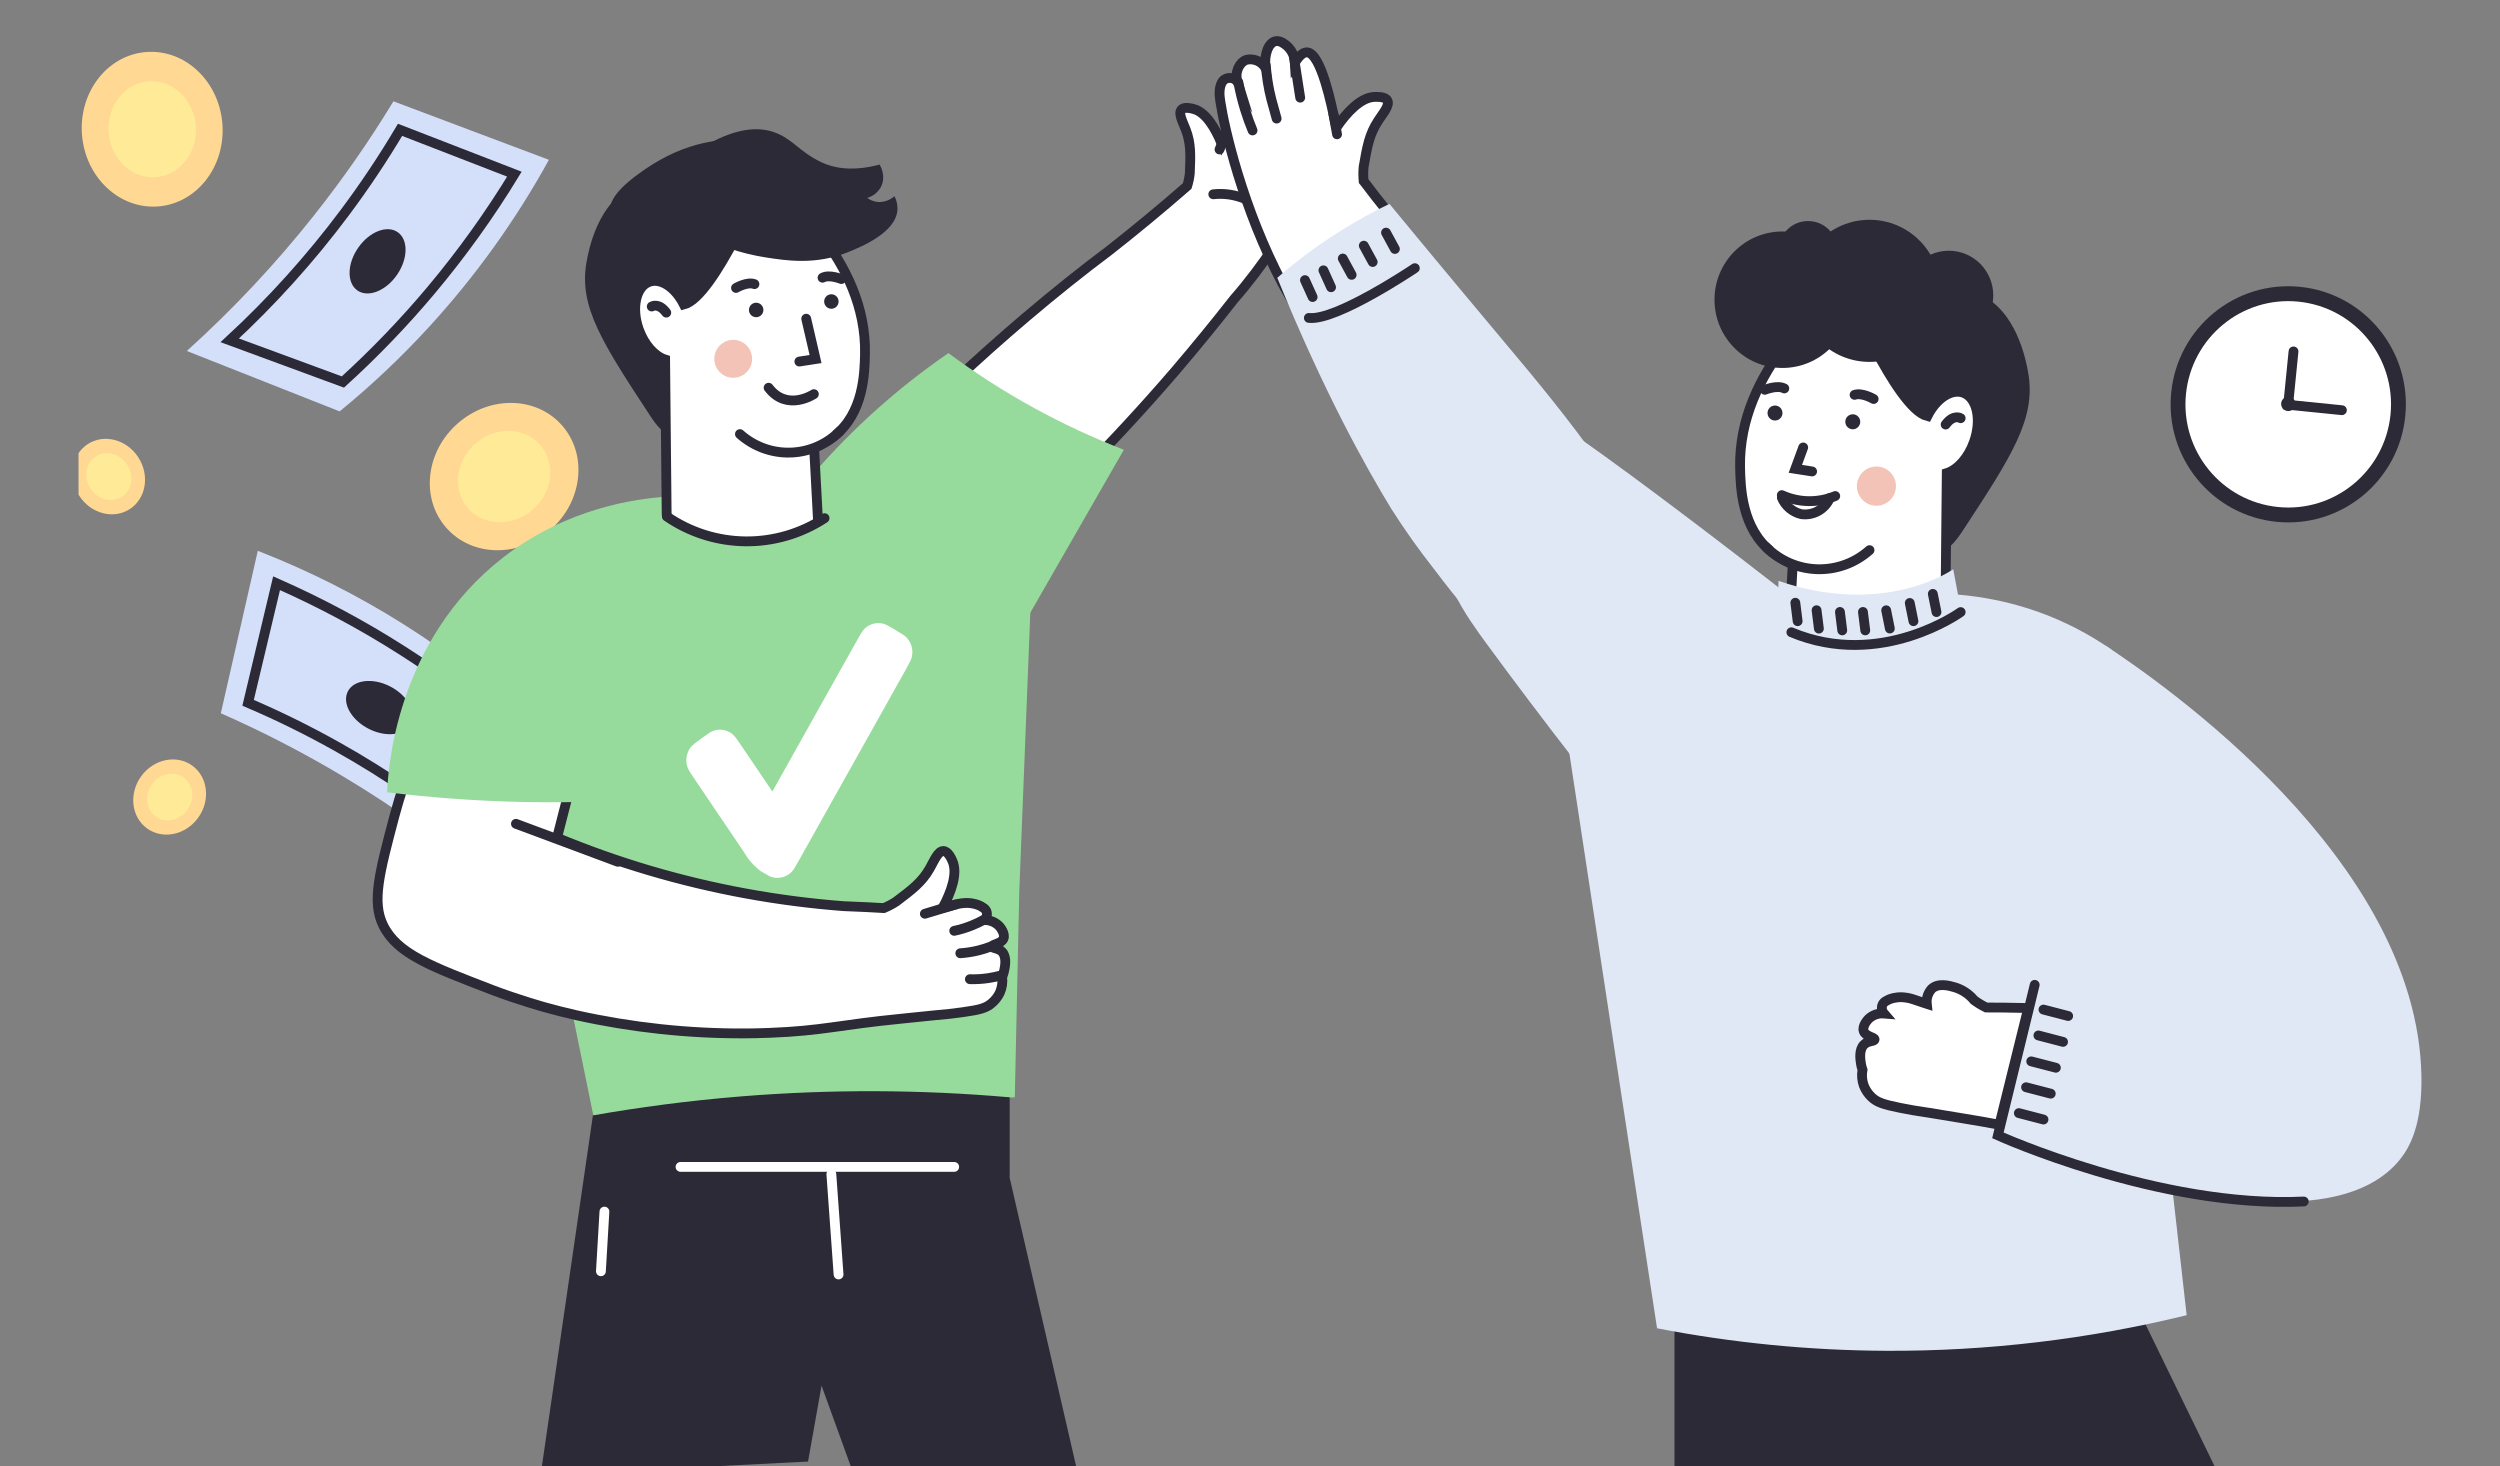 <?xml version="1.0" encoding="UTF-8"?> <svg xmlns="http://www.w3.org/2000/svg" width="382" height="224" viewBox="0 0 382 224" fill="none"><rect x="0" y="0" width="382" height="224" fill="#808080" stroke="none"/><g clip-path="url(#clip0_11269_315752)"><g clip-path="url(#clip1_11269_315752)"><path d="M24.196 31.54C30.119 31.062 34.498 25.395 33.977 18.881C33.456 12.367 28.232 7.474 22.31 7.951C16.387 8.428 12.008 14.096 12.529 20.61C13.05 27.123 18.273 32.017 24.196 31.54Z" fill="#FFD993"></path><path d="M23.845 27.063C27.516 26.767 30.23 23.251 29.907 19.209C29.584 15.168 26.346 12.132 22.675 12.428C19.003 12.724 16.289 16.24 16.613 20.281C16.936 24.323 20.174 27.359 23.845 27.063Z" fill="#FFEB97"></path><path d="M30.259 124.976C32.184 122.339 31.802 118.773 29.407 117.011C27.012 115.249 23.51 115.958 21.586 118.595C19.662 121.232 20.043 124.798 22.438 126.56C24.833 128.322 28.335 127.613 30.259 124.976Z" fill="#FFD993"></path><path d="M21.112 69.851C19.32 67.122 15.858 66.239 13.379 67.88C10.9 69.52 10.343 73.063 12.134 75.792C13.926 78.522 17.389 79.405 19.868 77.764C22.347 76.123 22.904 72.581 21.112 69.851Z" fill="#FFD993"></path><path d="M28.613 123.765C29.805 122.131 29.567 119.921 28.082 118.828C26.596 117.735 24.426 118.174 23.233 119.808C22.041 121.442 22.278 123.652 23.764 124.745C25.249 125.838 27.42 125.399 28.613 123.765Z" fill="#FFEB97"></path><path d="M19.409 70.98C18.299 69.289 16.152 68.743 14.615 69.76C13.077 70.778 12.731 72.973 13.841 74.665C14.951 76.356 17.098 76.902 18.636 75.885C20.173 74.867 20.52 72.671 19.409 70.98Z" fill="#FFEB97"></path><path d="M60.116 15.48C56.468 21.486 52.453 27.261 48.094 32.769C42.17 40.26 35.63 47.239 28.543 53.631L51.895 62.862C56.741 58.905 61.297 54.602 65.527 49.987C72.638 42.231 78.798 33.648 83.875 24.421L60.116 15.48Z" fill="#D4DFFA"></path><path d="M61.127 19.84C58.539 24.202 55.722 28.422 52.688 32.484C47.433 39.516 41.546 46.049 35.102 52.001L52.393 58.37C57.19 54.01 61.689 49.331 65.86 44.364C70.547 38.778 74.807 32.844 78.601 26.612L61.127 19.84Z" stroke="#2B2A36" stroke-width="1.5" stroke-miterlimit="10" stroke-linecap="round"></path><path d="M60.659 42.001C62.36 39.543 62.412 36.624 60.773 35.48C59.135 34.337 56.428 35.403 54.726 37.861C53.024 40.319 52.973 43.238 54.611 44.381C56.249 45.525 58.957 44.459 60.659 42.001Z" fill="#2B2A36"></path><path d="M33.742 108.985C40.159 111.81 46.395 115.031 52.414 118.631C60.6 123.524 68.362 129.1 75.619 135.298C77.614 127.141 79.612 118.984 81.615 110.827C69.37 99.307 55.036 90.255 39.39 84.165L33.742 108.985Z" fill="#D4DFFA"></path><path d="M37.91 107.39C42.563 109.379 47.105 111.618 51.519 114.097C59.164 118.383 66.401 123.367 73.136 128.986C74.466 122.966 75.79 116.949 77.108 110.933C72.165 106.737 66.944 102.885 61.48 99.403C55.343 95.489 48.917 92.051 42.26 89.117L37.91 107.39Z" stroke="#2B2A36" stroke-width="1.5" stroke-miterlimit="10" stroke-linecap="round"></path><path d="M62.778 110.586C63.686 108.8 62.267 106.247 59.608 104.884C56.949 103.521 54.057 103.865 53.148 105.652C52.24 107.438 53.66 109.991 56.319 111.354C58.978 112.717 61.87 112.373 62.778 110.586Z" fill="#2B2A36"></path><path d="M84.081 80.978C88.997 76.696 89.826 69.571 85.931 65.066C82.037 60.56 74.895 60.38 69.979 64.662C65.063 68.945 64.235 76.07 68.129 80.575C72.023 85.081 79.165 85.261 84.081 80.978Z" fill="#FFD993"></path><path d="M81.4 77.878C84.451 75.221 84.966 70.803 82.552 68.01C80.139 65.217 75.709 65.107 72.659 67.764C69.609 70.422 69.094 74.84 71.507 77.633C73.921 80.425 78.35 80.535 81.4 77.878Z" fill="#FFEB97"></path><path d="M198.008 15.933C198.865 15.093 200.078 14.891 200.848 15.357C201.747 15.903 202.127 17.39 201.42 18.641C201.626 18.444 201.891 18.32 202.173 18.288C202.381 18.269 202.59 18.296 202.785 18.369C202.981 18.442 203.157 18.558 203.302 18.708C203.302 18.708 203.884 19.321 203.499 20.845C203.01 22.776 197.586 35.397 188.544 45.722C185.756 49.291 182.787 52.922 179.637 56.617C174.665 62.407 169.726 67.71 164.913 72.572C160.127 66.018 153.576 60.974 146.031 58.032C149.377 54.889 152.947 51.705 156.741 48.48C161.093 44.785 165.368 41.366 169.567 38.223C173.487 35.144 177.359 31.941 181.184 28.612L181.406 28.419C181.6 27.79 181.733 27.143 181.803 26.488C181.92 23.637 181.987 21.911 181.188 19.82C180.741 18.637 180.009 17.348 180.524 16.76C180.942 16.256 182.067 16.567 182.414 16.663C184.266 17.175 185.671 19.543 186.667 21.937C186.746 21.773 186.83 21.584 186.922 21.374C187.921 19.107 190.87 12.301 192.818 12.557C193.17 12.607 193.688 12.91 194.19 14.295C194.418 13.469 194.952 12.761 195.683 12.318C195.913 12.187 196.799 11.679 197.464 11.986C198.292 12.372 198.673 13.997 198.008 15.933Z" fill="white" stroke="#2B2A36" stroke-width="1.5" stroke-miterlimit="10" stroke-linecap="round"></path><path d="M144.92 53.955C149.074 57.036 153.432 59.829 157.964 62.315C162.405 64.754 167.003 66.895 171.726 68.722C157.6 93.317 148.529 109.121 148.525 109.125C146.213 93.351 140.421 89.572 140.421 89.572C138.577 88.359 135.666 87.347 130.936 88.082C125.918 86.551 120.887 85.025 115.844 83.505C118.4 79.643 121.202 75.95 124.233 72.45C130.315 65.425 137.268 59.21 144.92 53.955Z" fill="#97DB9C"></path><path d="M104.462 65.866C104.111 66.247 103.642 66.497 103.132 66.576C101.555 66.752 100.134 64.737 99.322 63.494C92.042 52.389 88.399 46.834 89.624 40.028C89.913 38.42 91.297 30.699 97.056 28.373C103.625 25.719 115.899 30.829 115.535 38.109C115.272 43.412 104.462 65.866 104.462 65.866Z" fill="#2B2A36"></path><path d="M157.507 91.671C157.089 102.243 156.671 112.816 156.253 123.388C156.086 127.665 155.916 131.944 155.743 136.227L155.061 167.666L90.66 170.433C85.706 146.224 80.749 122.012 75.789 97.797C78.019 96.308 80.273 94.777 82.551 93.204C90.486 87.704 97.988 82.154 105.058 76.556C105.058 76.556 113.25 79.101 120.406 75.519C121.096 75.465 122.041 75.397 123.174 75.33C123.806 75.293 124.5 75.259 125.244 75.225C127.243 75.146 129.108 75.074 130.89 75.045C139.011 76.263 151.356 80.058 157.507 91.671Z" fill="#97DB9C"></path><path d="M105.006 117.104C105.149 117.591 105.48 118.08 106.142 119.058L113.629 130.126C114.026 130.756 114.235 131.135 114.668 131.623C114.991 131.987 115.17 132.248 116.201 133.093C117.171 133.67 117.657 133.959 118.122 134.065C119.108 134.291 120.138 134.005 120.883 133.301C121.235 132.968 121.516 132.467 122.077 131.466L138.388 102.341C138.951 101.336 139.233 100.833 139.337 100.351C139.556 99.329 139.279 98.261 138.595 97.49C138.272 97.126 137.785 96.836 136.81 96.256C135.84 95.678 135.354 95.389 134.889 95.283C133.903 95.058 132.873 95.343 132.128 96.048C131.776 96.38 131.495 96.881 130.934 97.883L118.017 120.947L113.26 113.915C112.597 112.934 112.265 112.444 111.871 112.137C111.079 111.521 110.049 111.333 109.101 111.632C108.63 111.781 108.156 112.125 107.207 112.812C106.262 113.497 105.789 113.84 105.493 114.246C104.898 115.064 104.717 116.126 105.006 117.104Z" fill="white"></path><path d="M151.503 153.311C150.666 154.033 149.721 154.302 147.082 154.667C145.886 154.835 144.381 155.016 142.624 155.155C141.317 155.292 139.707 155.457 137.794 155.65C128.038 156.607 125.759 157.51 117.546 157.821C115.831 157.888 114.518 157.9 113.924 157.905C105.226 157.949 96.551 157.016 88.059 155.125C86.248 154.705 84.693 154.319 83.242 153.908C83.242 153.908 79.026 152.723 75.296 151.292C65.958 147.694 60.697 145.787 58.543 141.383C56.795 137.806 57.953 133.435 60.27 124.689C61.164 121.34 62.282 118.055 63.616 114.856L88.289 115.641L85.115 128.006C89.722 129.919 94.426 131.586 99.208 133.003C108.887 135.864 118.839 137.694 128.899 138.461C131.534 138.557 133.671 138.671 135.043 138.755C135.699 138.484 136.329 138.154 136.924 137.768C139.379 135.912 140.872 134.795 142.068 132.688C142.746 131.504 143.323 130.009 144.159 130.038C144.874 130.059 145.376 131.206 145.531 131.562C146.367 133.469 145.351 136.269 144.034 138.746C144.23 138.7 144.452 138.646 144.682 138.578L146.012 138.213C148.701 137.478 150.194 138.667 150.194 138.667C150.431 138.795 150.619 138.999 150.729 139.246C150.812 139.474 150.828 139.721 150.776 139.958C150.724 140.195 150.606 140.413 150.436 140.585C150.856 140.579 151.272 140.658 151.66 140.819C152.047 140.98 152.398 141.219 152.69 141.522C152.761 141.601 153.665 142.634 153.326 143.436C152.987 144.238 151.599 144.247 151.611 144.616C151.624 144.985 152.602 144.805 153.179 145.502C153.869 146.342 153.552 147.769 153.426 148.353C153.356 148.673 153.258 148.986 153.133 149.289C153.228 150.092 153.11 150.906 152.791 151.649C152.491 152.293 152.051 152.862 151.503 153.311Z" fill="white" stroke="#2B2A36" stroke-width="1.5" stroke-miterlimit="10" stroke-linecap="round"></path><path d="M150.367 140.519C149.78 140.849 149.173 141.141 148.548 141.392C147.66 141.754 146.742 142.035 145.805 142.232" stroke="#2B2A36" stroke-width="1.5" stroke-miterlimit="10" stroke-linecap="round"></path><path d="M151.481 144.599C150.854 144.842 150.213 145.047 149.561 145.212C148.634 145.444 147.688 145.593 146.734 145.657" stroke="#2B2A36" stroke-width="1.5" stroke-miterlimit="10" stroke-linecap="round"></path><path d="M153.025 149.029C152.378 149.21 151.72 149.35 151.055 149.449C150.111 149.593 149.155 149.65 148.199 149.621" stroke="#2B2A36" stroke-width="1.5" stroke-miterlimit="10" stroke-linecap="round"></path><path d="M146.017 138.203L141.32 139.622" stroke="#2B2A36" stroke-width="1.5" stroke-miterlimit="10" stroke-linecap="round"></path><path d="M78.836 125.877L94.405 131.679" stroke="#2B2A36" stroke-width="1.5" stroke-miterlimit="10" stroke-linecap="round"></path><path d="M101.853 75.902C97.253 76.2 86.799 77.535 76.933 85.138C60.34 97.995 59.269 118.009 59.156 121.062C65.429 121.826 72.258 122.368 79.576 122.536C83.913 122.632 88.074 122.59 92.034 122.443C95.31 106.928 98.583 91.414 101.853 75.902Z" fill="#97DB9C"></path><path d="M132.171 54.102C132.108 56.987 131.983 63.167 127.433 66.665C126.512 67.368 125.484 67.918 124.389 68.293L125.329 85.835C122.252 88.928 118.107 90.715 113.754 90.824C109.401 90.934 105.172 89.358 101.944 86.423L101.631 54.934C100.033 54.43 98.44 52.683 97.603 50.315C96.445 47.036 97.185 43.79 99.213 43.064C100.999 42.43 103.207 43.946 104.504 46.532C109.104 45.356 116.631 27.273 116.631 27.273C119.4 29.326 132.476 39.609 132.171 54.102Z" fill="white" stroke="#2B2A36" stroke-width="1.5" stroke-miterlimit="10" stroke-linecap="round"></path><path d="M124.358 60.224C124.358 60.224 120.277 62.961 117.441 59.245L124.358 60.224Z" fill="white"></path><path d="M124.358 60.224C124.358 60.224 120.277 62.961 117.441 59.245" stroke="#2B2A36" stroke-width="1.5" stroke-miterlimit="10" stroke-linecap="round"></path><path d="M123.19 48.698L124.616 54.861L122.141 55.244" fill="white"></path><path d="M123.19 48.698L124.616 54.861L122.141 55.244" stroke="#2B2A36" stroke-width="1.5" stroke-miterlimit="10" stroke-linecap="round"></path><path d="M112.038 57.725C113.631 57.725 114.923 56.428 114.923 54.828C114.923 53.228 113.631 51.931 112.038 51.931C110.444 51.931 109.152 53.228 109.152 54.828C109.152 56.428 110.444 57.725 112.038 57.725Z" fill="#F2C3B6"></path><path d="M99.586 46.835C99.586 46.835 100.623 46.176 101.807 47.771L99.586 46.835Z" fill="white"></path><path d="M99.586 46.835C99.586 46.835 100.623 46.176 101.807 47.771" stroke="#2B2A36" stroke-width="1.5" stroke-miterlimit="10" stroke-linecap="round"></path><path d="M113.062 66.329C115.186 68.23 117.955 69.241 120.799 69.155C123.642 69.069 126.345 67.892 128.352 65.867" fill="white"></path><path d="M113.062 66.329C115.186 68.23 117.955 69.241 120.799 69.155C123.642 69.069 126.345 67.892 128.352 65.867" stroke="#2B2A36" stroke-width="1.5" stroke-miterlimit="10" stroke-linecap="round"></path><path d="M115.542 48.471C116.151 48.471 116.646 47.975 116.646 47.363C116.646 46.751 116.151 46.254 115.542 46.254C114.932 46.254 114.438 46.751 114.438 47.363C114.438 47.975 114.932 48.471 115.542 48.471Z" fill="#2B2A36"></path><path d="M127.034 47.179C127.643 47.179 128.138 46.682 128.138 46.07C128.138 45.458 127.643 44.962 127.034 44.962C126.424 44.962 125.93 45.458 125.93 46.07C125.93 46.682 126.424 47.179 127.034 47.179Z" fill="#2B2A36"></path><path d="M112.461 43.998C112.461 43.998 114.18 42.994 115.28 43.414L112.461 43.998Z" fill="white"></path><path d="M112.461 43.998C112.461 43.998 114.18 42.994 115.28 43.414" stroke="#2B2A36" stroke-width="1.5" stroke-miterlimit="10" stroke-linecap="round"></path><path d="M128.557 42.639C128.557 42.639 126.717 41.875 125.684 42.438L128.557 42.639Z" fill="white"></path><path d="M128.557 42.639C128.557 42.639 126.717 41.875 125.684 42.438" stroke="#2B2A36" stroke-width="1.5" stroke-miterlimit="10" stroke-linecap="round"></path><path d="M100.693 78.543C104.673 80.978 109.243 82.266 113.904 82.266C118.564 82.266 123.135 80.978 127.114 78.543L128.126 89.901L117.429 99.784L97.051 94.612L100.693 78.543Z" fill="#97DB9C"></path><path d="M101.891 78.919C105.432 81.351 109.613 82.674 113.904 82.72C118.195 82.765 122.403 81.532 125.995 79.175" stroke="#2B2A36" stroke-width="1.5" stroke-miterlimit="10" stroke-linecap="round"></path><path d="M191.184 20.673C192.124 19.119 192.947 17.497 193.647 15.819C193.926 15.156 194.175 14.507 194.395 13.871" stroke="#2B2A36" stroke-width="1.5" stroke-miterlimit="10" stroke-linecap="round"></path><path d="M198.19 15.644C197.498 17.095 196.675 18.479 195.731 19.78C195.28 20.393 194.059 22.009 194.059 22.009" fill="white"></path><path d="M198.19 15.644C197.498 17.095 196.675 18.479 195.731 19.78C195.28 20.393 194.059 22.009 194.059 22.009" stroke="#2B2A36" stroke-width="1.5" stroke-miterlimit="10" stroke-linecap="round"></path><path d="M201.374 18.724C200.775 19.863 200.111 20.967 199.384 22.028C198.74 22.965 198.096 23.804 197.473 24.548" fill="white"></path><path d="M201.374 18.724C200.775 19.863 200.111 20.967 199.384 22.028C198.74 22.965 198.096 23.804 197.473 24.548" stroke="#2B2A36" stroke-width="1.5" stroke-miterlimit="10" stroke-linecap="round"></path><path d="M187.427 20.207C187.062 21.083 186.701 21.96 186.344 22.839" stroke="#2B2A36" stroke-width="1.5" stroke-miterlimit="10" stroke-linecap="round"></path><path d="M193.173 32.32C192.144 31.34 190.915 30.597 189.571 30.143C188.227 29.688 186.8 29.533 185.391 29.687" fill="white"></path><path d="M193.173 32.32C192.144 31.34 190.915 30.597 189.571 30.143C188.227 29.688 186.8 29.533 185.391 29.687" stroke="#2B2A36" stroke-width="1.5" stroke-miterlimit="10" stroke-linecap="round"></path><path d="M128.286 28.781C127.569 28.082 126.801 27.439 125.986 26.858C121.545 23.608 111.132 18.154 98.938 26.514C82.682 37.661 111.358 35.242 111.358 35.242" fill="#2B2A36"></path><path d="M128.286 28.781C127.569 28.082 126.801 27.439 125.986 26.858C121.545 23.608 111.132 18.154 98.938 26.514C82.682 37.661 111.358 35.242 111.358 35.242" stroke="#2B2A36" stroke-width="1.5" stroke-miterlimit="10" stroke-linecap="round"></path><path d="M129.558 38.539C124.594 40.55 120.044 39.798 117.062 39.345C113.11 38.733 109.298 37.419 105.805 35.465C106.173 31.23 106.539 27 106.905 22.773C112.412 19.338 115.958 19.414 118.221 20.178C121.148 21.194 122.114 23.218 125.577 24.822C127.325 25.632 130.106 26.283 134.409 25.149C134.455 25.217 135.479 26.904 134.593 28.584C134.371 28.985 134.072 29.338 133.713 29.622C133.354 29.907 132.942 30.116 132.502 30.238C132.978 30.589 133.54 30.804 134.129 30.86C134.59 30.889 135.052 30.826 135.488 30.675C135.925 30.523 136.327 30.287 136.671 29.978C137.001 30.605 137.159 31.309 137.131 32.018C136.947 35.554 131.494 37.754 129.558 38.539Z" fill="#2B2A36"></path><path d="M154.278 167.667V179.973L164.744 225.398H130.485L125.532 211.722L123.468 223.325L82.606 225.398L90.596 170.434C97.584 169.204 105.145 168.184 113.233 167.529C126.894 166.425 140.624 166.472 154.278 167.667Z" fill="#2B2A36"></path><path d="M92.356 185.133C92.18 188.173 92.001 191.211 91.82 194.248" stroke="white" stroke-width="1.5" stroke-miterlimit="10" stroke-linecap="round"></path><path d="M145.803 178.301H103.984" stroke="white" stroke-width="1.5" stroke-miterlimit="10" stroke-linecap="round"></path><path d="M127.031 179.414L128.131 194.739" stroke="white" stroke-width="1.5" stroke-miterlimit="10" stroke-linecap="round"></path><path d="M326.126 198.843L349.648 247.172H299.953L291.025 229.51L290.773 247.172H255.861V202.891L326.126 198.843Z" fill="#2B2A36"></path><path d="M279.676 95.945C279.676 95.945 238.19 63.131 229.577 59.526C226.207 62.903 219.715 70.422 219.746 80.343C219.746 88.153 223.829 93.836 227.242 98.486C235.148 109.255 245.54 122.85 258.507 138.503L279.676 95.945Z" fill="#E0E8F6"></path><path d="M220.047 65.265C195.01 59.443 186.486 18.184 186.347 14.414C186.29 12.691 187.054 12.172 187.054 12.172C187.243 12.041 187.46 11.956 187.687 11.922C187.915 11.888 188.147 11.906 188.366 11.975C188.662 12.073 188.917 12.267 189.092 12.527C188.618 11.019 189.375 9.517 190.461 9.137C191.018 9.01 191.6 9.064 192.125 9.292C192.649 9.52 193.087 9.91 193.376 10.404C193.111 8.174 193.893 6.515 194.878 6.299C195.66 6.122 196.499 6.876 196.714 7.072C197.403 7.719 197.815 8.609 197.862 9.555C198.72 8.181 199.345 7.972 199.755 8.003C201.888 8.193 203.478 16.182 204.046 18.842C204.096 19.096 204.146 19.311 204.197 19.476C205.819 17.138 207.875 14.927 209.977 14.807C210.374 14.807 211.63 14.712 211.983 15.352C212.4 16.099 211.314 17.316 210.563 18.481C209.219 20.54 208.898 22.409 208.361 25.488C208.293 26.21 208.293 26.938 208.361 27.661C208.431 27.743 208.494 27.832 208.557 27.914C212.62 33.356 217.933 39.317 218.76 40.21L220.047 65.265Z" fill="white" stroke="#2B2A36" stroke-width="1.5" stroke-miterlimit="10" stroke-linecap="round"></path><path d="M197.738 8.909C198.047 10.911 198.369 12.919 198.672 14.921L197.738 8.909Z" fill="white"></path><path d="M197.738 8.909C198.047 10.911 198.369 12.919 198.672 14.921" stroke="#2B2A36" stroke-width="1.5" stroke-miterlimit="10" stroke-linecap="round"></path><path d="M193.411 9.949C193.537 11.708 193.82 13.453 194.256 15.162C194.465 15.973 195.07 18.121 195.07 18.121" fill="white"></path><path d="M193.411 9.949C193.537 11.708 193.82 13.453 194.256 15.162C194.465 15.973 195.07 18.121 195.07 18.121" stroke="#2B2A36" stroke-width="1.5" stroke-miterlimit="10" stroke-linecap="round"></path><path d="M189.214 12.546C189.466 13.937 189.801 15.312 190.217 16.664C190.583 17.855 190.98 18.951 191.391 19.932" fill="white"></path><path d="M189.214 12.546C189.466 13.937 189.801 15.312 190.217 16.664C190.583 17.855 190.98 18.951 191.391 19.932" stroke="#2B2A36" stroke-width="1.5" stroke-miterlimit="10" stroke-linecap="round"></path><path d="M203.746 17.448C203.929 18.474 204.118 19.5 204.301 20.52L203.746 17.448Z" fill="white"></path><path d="M203.746 17.448C203.929 18.474 204.118 19.5 204.301 20.52" stroke="#2B2A36" stroke-width="1.5" stroke-miterlimit="10" stroke-linecap="round"></path><path d="M195.168 42.453C202.272 59.893 208.658 71.296 212.582 77.732C214.608 80.924 216.796 84.008 219.138 86.975C226.647 96.952 231.896 101.976 236.61 101.64C236.976 101.64 237.411 101.551 237.493 101.538C240.737 100.975 243.715 99.378 245.986 96.984C248.355 94.445 250.358 91.586 251.936 88.489C254.964 82.09 236.793 60.52 230.401 52.905C226.848 48.667 220.476 41.059 212.305 31.151C209.83 32.34 207.423 33.664 205.093 35.117C201.594 37.291 198.275 39.744 195.168 42.453Z" fill="#E0E8F6"></path><path d="M216.188 40.975C216.188 40.975 204.155 49.084 199.991 48.577" stroke="#2B2A36" stroke-width="1.5" stroke-miterlimit="10" stroke-linecap="round"></path><path d="M321.698 98.631C330.418 104.415 369.317 131.218 369.992 164.331C370.137 171.768 368.276 175.239 366.679 177.21C358.067 187.859 332.973 185.008 302.478 170.488C308.881 146.534 315.287 122.581 321.698 98.631Z" fill="#E0E8F6"></path><path d="M251.117 99.671C249.152 100.749 247.255 101.948 245.438 103.263C243.118 104.898 240.903 106.68 238.807 108.597L248.902 174.848L253.199 202.962C264.739 205.196 276.46 206.348 288.212 206.402C303.679 206.472 319.096 204.644 334.121 200.96L322.637 99.266C319.154 96.843 315.367 94.894 311.375 93.469C304.604 91.085 297.396 90.22 290.256 90.935C290.256 90.935 282.64 95.306 274.696 93.336C273.599 93.488 271.889 93.742 269.8 94.122C262.456 95.503 256.966 96.535 251.117 99.671Z" fill="#E0E8F6"></path><path d="M294.56 83.579C294.922 83.972 295.407 84.232 295.935 84.314C297.563 84.491 299.033 82.413 299.872 81.146C307.4 69.661 311.167 63.922 309.898 56.896C309.602 55.236 308.163 47.248 302.22 44.86C295.424 42.117 282.735 47.394 283.107 54.926C283.385 60.361 294.56 83.579 294.56 83.579Z" fill="#2B2A36"></path><path d="M265.886 71.416C265.949 74.4 266.082 80.792 270.782 84.403C271.737 85.131 272.802 85.7 273.937 86.088C273.617 92.132 273.294 98.177 272.965 104.225C276.145 107.426 280.428 109.277 284.929 109.395C289.429 109.513 293.803 107.888 297.144 104.858L297.466 72.291C299.119 71.771 300.766 69.966 301.63 67.501C302.829 64.106 302.085 60.755 299.971 60.001C298.122 59.367 295.838 60.913 294.5 63.587C289.743 62.37 281.944 43.676 281.944 43.676C279.136 45.798 265.589 56.428 265.886 71.416Z" fill="white" stroke="#2B2A36" stroke-width="1.5" stroke-miterlimit="10" stroke-linecap="round"></path><path d="M272.261 75.655C273.54 76.238 274.925 76.551 276.329 76.575C277.733 76.599 279.128 76.333 280.426 75.794" fill="white"></path><path d="M272.261 75.655C273.54 76.238 274.925 76.551 276.329 76.575C277.733 76.599 279.128 76.333 280.426 75.794" stroke="#2B2A36" stroke-width="1.5" stroke-miterlimit="10" stroke-linecap="round"></path><path d="M275.528 68.37C275.132 69.46 274.733 70.549 274.329 71.639L276.891 72.038" fill="white"></path><path d="M275.528 68.37C275.132 69.46 274.733 70.549 274.329 71.639L276.891 72.038" stroke="#2B2A36" stroke-width="1.5" stroke-miterlimit="10" stroke-linecap="round"></path><path d="M286.719 77.276C285.07 77.276 283.734 75.934 283.734 74.279C283.734 72.624 285.07 71.283 286.719 71.283C288.367 71.283 289.703 72.624 289.703 74.279C289.703 75.934 288.367 77.276 286.719 77.276Z" fill="#F2C3B6"></path><path d="M299.59 63.903C299.59 63.903 298.517 63.218 297.293 64.872L299.59 63.903Z" fill="white"></path><path d="M299.59 63.903C299.59 63.903 298.517 63.218 297.293 64.872" stroke="#2B2A36" stroke-width="1.5" stroke-miterlimit="10" stroke-linecap="round"></path><path d="M285.664 84.061C283.465 86.022 280.603 87.065 277.663 86.975C274.723 86.886 271.928 85.671 269.852 83.58" fill="white"></path><path d="M285.664 84.061C283.465 86.022 280.603 87.065 277.663 86.975C274.723 86.886 271.928 85.671 269.852 83.58" stroke="#2B2A36" stroke-width="1.5" stroke-miterlimit="10" stroke-linecap="round"></path><path d="M283.104 65.595C282.473 65.595 281.962 65.082 281.962 64.448C281.962 63.815 282.473 63.302 283.104 63.302C283.735 63.302 284.246 63.815 284.246 64.448C284.246 65.082 283.735 65.595 283.104 65.595Z" fill="#2B2A36"></path><path d="M271.221 64.257C270.59 64.257 270.079 63.744 270.079 63.111C270.079 62.477 270.59 61.964 271.221 61.964C271.852 61.964 272.363 62.477 272.363 63.111C272.363 63.744 271.852 64.257 271.221 64.257Z" fill="#2B2A36"></path><path d="M286.293 60.968C286.293 60.968 284.514 59.93 283.378 60.335L286.293 60.968Z" fill="white"></path><path d="M286.293 60.968C286.293 60.968 284.514 59.93 283.378 60.335" stroke="#2B2A36" stroke-width="1.5" stroke-miterlimit="10" stroke-linecap="round"></path><path d="M269.669 59.563C269.669 59.563 271.562 58.778 272.641 59.354L269.669 59.563Z" fill="white"></path><path d="M269.669 59.563C269.669 59.563 271.562 58.778 272.641 59.354" stroke="#2B2A36" stroke-width="1.5" stroke-miterlimit="10" stroke-linecap="round"></path><path d="M279.602 76.092C279.245 76.928 278.624 77.623 277.835 78.069C277.046 78.516 276.132 78.689 275.235 78.563C274.58 78.408 273.97 78.101 273.455 77.667C272.94 77.232 272.534 76.682 272.27 76.06" stroke="#2B2A36" stroke-width="1.5" stroke-miterlimit="10" stroke-linecap="round"></path><path d="M297.781 51.944C294.032 51.944 290.992 48.892 290.992 45.127C290.992 41.363 294.032 38.311 297.781 38.311C301.531 38.311 304.57 41.363 304.57 45.127C304.57 48.892 301.531 51.944 297.781 51.944Z" fill="#2B2A36"></path><path d="M285.666 55.299C279.693 55.299 274.851 50.438 274.851 44.441C274.851 38.444 279.693 33.583 285.666 33.583C291.639 33.583 296.48 38.444 296.48 44.441C296.48 50.438 291.639 55.299 285.666 55.299Z" fill="#2B2A36"></path><path d="M272.36 56.224C266.624 56.224 261.975 51.556 261.975 45.797C261.975 40.038 266.624 35.37 272.36 35.37C278.096 35.37 282.746 40.038 282.746 45.797C282.746 51.556 278.096 56.224 272.36 56.224Z" fill="#2B2A36"></path><path d="M276.271 42.846C273.776 42.846 271.754 40.815 271.754 38.31C271.754 35.805 273.776 33.774 276.271 33.774C278.766 33.774 280.789 35.805 280.789 38.31C280.789 40.815 278.766 42.846 276.271 42.846Z" fill="#2B2A36"></path><path d="M298.45 86.98C298.45 86.98 288.102 94.366 271.76 88.76L271.224 104.736C271.224 104.736 281.951 118.04 295.901 110.761L302.211 106.833L298.45 86.98Z" fill="#E0E8F6"></path><path d="M299.59 93.526C299.59 93.526 287.4 102.357 273.72 96.611" stroke="#2B2A36" stroke-width="1.5" stroke-miterlimit="10" stroke-linecap="round"></path><path d="M295.333 90.744L295.895 93.525" stroke="#2B2A36" stroke-width="1.5" stroke-miterlimit="10" stroke-linecap="round"></path><path d="M291.813 92.131L292.375 94.918" stroke="#2B2A36" stroke-width="1.5" stroke-miterlimit="10" stroke-linecap="round"></path><path d="M288.208 93.253L288.77 96.041" stroke="#2B2A36" stroke-width="1.5" stroke-miterlimit="10" stroke-linecap="round"></path><path d="M284.658 93.505L285.012 96.324" stroke="#2B2A36" stroke-width="1.5" stroke-miterlimit="10" stroke-linecap="round"></path><path d="M281.143 93.505L281.496 96.324" stroke="#2B2A36" stroke-width="1.5" stroke-miterlimit="10" stroke-linecap="round"></path><path d="M277.572 93.241L277.926 96.054" stroke="#2B2A36" stroke-width="1.5" stroke-miterlimit="10" stroke-linecap="round"></path><path d="M274.326 92.1L274.68 94.919" stroke="#2B2A36" stroke-width="1.5" stroke-miterlimit="10" stroke-linecap="round"></path><path d="M352.016 183.589C329.932 184.653 305.28 173.485 305.28 173.485L305.532 172.446L309.898 154.594L310.902 150.483" stroke="#2B2A36" stroke-width="1.5" stroke-miterlimit="10" stroke-linecap="round"></path><path d="M284.349 162.519C284.399 162.844 284.479 163.164 284.588 163.475C284.443 164.281 284.512 165.112 284.79 165.882C285.05 166.551 285.456 167.152 285.977 167.643C286.797 168.423 287.712 168.752 290.356 169.284C291.554 169.525 293.062 169.797 294.823 170.044L299.669 170.843C301.972 171.21 303.858 171.552 305.505 171.863L309.922 154.023C309.852 154.023 309.783 154.023 309.707 154.023C307.051 153.96 304.88 153.941 303.492 153.947C302.847 153.63 302.23 153.257 301.65 152.832C300.875 151.891 299.838 151.203 298.672 150.856C297.858 150.615 296.148 150.134 295.145 151.109C294.87 151.417 294.663 151.779 294.537 152.172C294.411 152.564 294.369 152.98 294.413 153.39C294.217 153.327 294.003 153.263 293.782 153.181L292.457 152.731C289.788 151.825 288.229 152.934 288.229 152.934C287.98 153.046 287.778 153.24 287.655 153.485C287.557 153.71 287.525 153.959 287.562 154.202C287.598 154.446 287.703 154.674 287.863 154.86C287.441 154.825 287.016 154.878 286.615 155.016C286.214 155.155 285.846 155.375 285.535 155.664C285.459 155.74 284.488 156.728 284.778 157.565C285.068 158.401 286.469 158.483 286.437 158.832C286.406 159.18 285.428 158.965 284.803 159.636C284.027 160.409 284.254 161.885 284.349 162.519Z" fill="white" stroke="#2B2A36" stroke-width="1.5" stroke-miterlimit="10" stroke-linecap="round"></path><path d="M316.016 155.245L312.242 154.263" stroke="#2B2A36" stroke-width="1.5" stroke-miterlimit="10" stroke-linecap="round"></path><path d="M315.234 159.2L311.467 158.218" stroke="#2B2A36" stroke-width="1.5" stroke-miterlimit="10" stroke-linecap="round"></path><path d="M314.137 163.151L310.37 162.176" stroke="#2B2A36" stroke-width="1.5" stroke-miterlimit="10" stroke-linecap="round"></path><path d="M313.355 167.112L309.582 166.13" stroke="#2B2A36" stroke-width="1.5" stroke-miterlimit="10" stroke-linecap="round"></path><path d="M312.246 171.064L308.479 170.082" stroke="#2B2A36" stroke-width="1.5" stroke-miterlimit="10" stroke-linecap="round"></path><path d="M211.784 35.547L213.141 38.043" stroke="#2B2A36" stroke-width="1.5" stroke-miterlimit="10" stroke-linecap="round"></path><path d="M208.39 37.538L209.746 40.034" stroke="#2B2A36" stroke-width="1.5" stroke-miterlimit="10" stroke-linecap="round"></path><path d="M205.175 39.502L206.531 41.998" stroke="#2B2A36" stroke-width="1.5" stroke-miterlimit="10" stroke-linecap="round"></path><path d="M202.219 41.306L203.387 43.891" stroke="#2B2A36" stroke-width="1.5" stroke-miterlimit="10" stroke-linecap="round"></path><path d="M199.397 42.802L200.57 45.387" stroke="#2B2A36" stroke-width="1.5" stroke-miterlimit="10" stroke-linecap="round"></path><path d="M347.845 79.733C357.72 80.731 366.532 73.502 367.526 63.587C368.52 53.672 361.32 44.826 351.444 43.828C341.568 42.83 332.757 50.059 331.763 59.974C330.769 69.889 337.969 78.736 347.845 79.733Z" fill="#2B2A36"></path><path d="M348.07 77.47C356.7 78.342 364.4 72.025 365.268 63.361C366.137 54.697 359.845 46.966 351.215 46.094C342.586 45.222 334.886 51.539 334.017 60.203C333.149 68.867 339.44 76.598 348.07 77.47Z" fill="white"></path><path d="M350.449 53.697L349.632 61.848L357.844 62.678" stroke="#2B2A36" stroke-width="1.5" stroke-miterlimit="10" stroke-linecap="round"></path><path d="M349.541 62.806C350.142 62.867 350.679 62.427 350.739 61.823C350.8 61.22 350.362 60.681 349.76 60.62C349.159 60.56 348.623 61 348.562 61.603C348.502 62.207 348.94 62.745 349.541 62.806Z" fill="#2B2A36"></path></g></g><defs><clipPath id="clip0_11269_315752"><rect width="382" height="224" fill="white"></rect></clipPath><clipPath id="clip1_11269_315752"><rect width="358" height="237" fill="white" transform="translate(12 -8.5)"></rect></clipPath></defs></svg> 